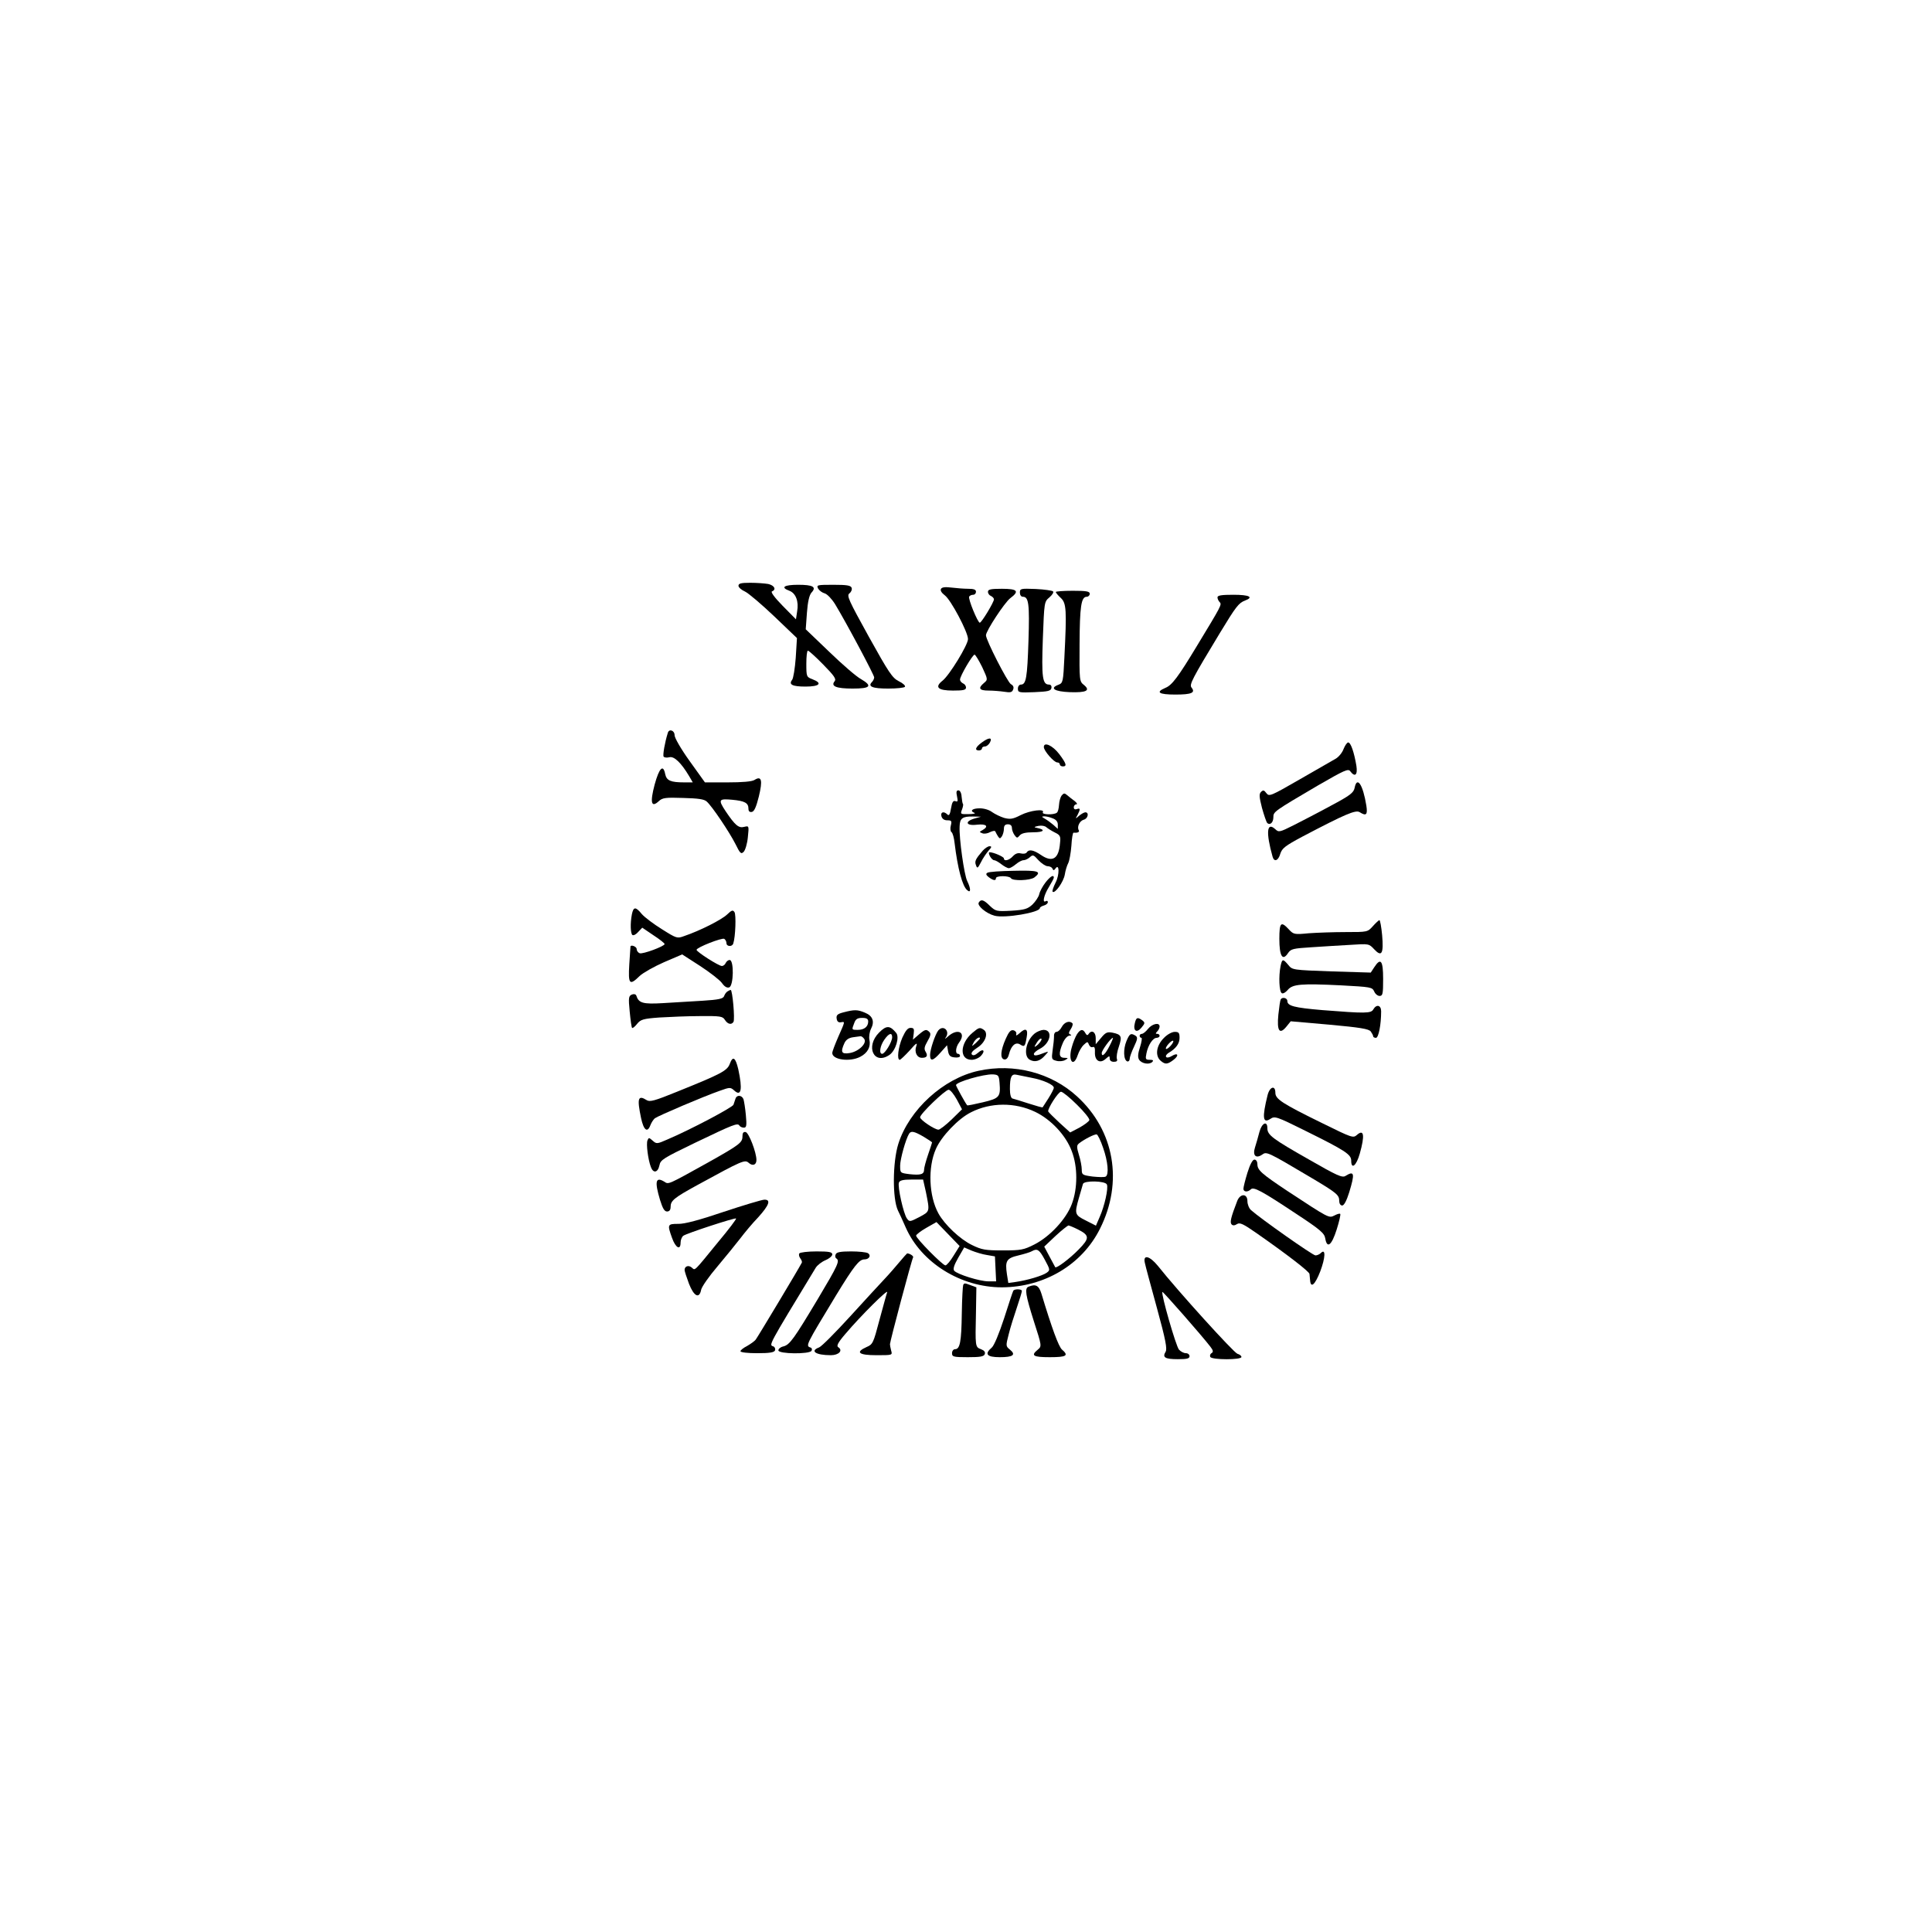 <?xml version="1.0" encoding="UTF-8" standalone="yes"?>
<svg version="1.0" xmlns="http://www.w3.org/2000/svg" width="100mm" height="100mm" viewBox="0 0 726 968" preserveAspectRatio="xMidYMid meet">
  <g transform="translate(0,968) scale(0.1,-0.1)" fill="#000000" stroke="none">
    <path d="M2490 6745 c0 -8 15 -21 33 -29 17 -8 83 -64 146 -124 l114 -109 -6
-98 c-4 -54 -12 -103 -18 -111 -19 -24 1 -34 67 -34 71 0 87 17 34 37 -29 11
-30 13 -30 77 0 36 3 66 8 66 4 0 39 -31 76 -69 55 -56 67 -73 58 -84 -21 -25
7 -37 90 -37 90 0 101 13 41 48 -21 11 -92 72 -157 135 l-119 114 6 83 c4 55
12 89 23 101 26 28 8 39 -67 39 -71 0 -90 -13 -44 -30 32 -12 48 -53 39 -103
l-6 -40 -67 68 c-40 41 -61 69 -53 72 23 9 12 30 -19 37 -17 3 -58 6 -90 6
-46 0 -59 -3 -59 -15z"/>
    <path d="M2889 6731 c6 -10 21 -21 33 -24 13 -4 35 -27 52 -54 57 -94 196
-355 196 -367 0 -6 -5 -17 -11 -23 -23 -23 3 -33 81 -33 43 0 81 4 84 9 4 5
-10 18 -31 28 -32 16 -50 43 -150 223 -101 183 -112 206 -97 217 9 7 14 19 11
28 -5 12 -24 15 -92 15 -81 0 -85 -1 -76 -19z"/>
    <path d="M3505 6730 c-5 -8 2 -20 19 -33 30 -22 116 -184 116 -219 0 -29 -93
-181 -127 -208 -42 -33 -24 -50 52 -50 52 0 65 3 65 15 0 9 -7 18 -15 21 -8 4
-15 12 -15 19 0 18 63 125 73 125 4 0 21 -28 38 -62 29 -63 29 -63 9 -80 -31
-26 -24 -38 23 -38 23 0 59 -3 79 -6 30 -5 39 -3 44 11 5 11 1 21 -11 27 -17
10 -125 221 -125 245 0 22 94 165 122 186 47 35 36 47 -42 47 -56 0 -70 -3
-70 -15 0 -9 7 -18 15 -21 8 -4 15 -11 15 -17 0 -14 -62 -117 -71 -117 -10 0
-60 121 -53 131 3 5 12 9 20 9 8 0 14 7 14 15 0 11 -11 15 -39 15 -21 0 -58 3
-83 6 -32 4 -48 2 -53 -6z"/>
    <path d="M3900 6711 c0 -12 6 -21 15 -21 29 0 34 -35 28 -221 -6 -186 -12
-219 -38 -219 -8 0 -15 -9 -15 -20 0 -20 5 -21 82 -18 70 3 83 6 86 21 2 10
-3 17 -12 17 -33 0 -38 37 -31 229 7 185 7 186 33 208 14 12 23 26 18 30 -4 4
-43 10 -87 12 -75 3 -79 2 -79 -18z"/>
    <path d="M4080 6714 c0 -4 11 -17 25 -30 28 -26 30 -60 18 -297 -6 -124 -7
-129 -30 -138 -46 -17 -20 -34 57 -37 83 -3 105 8 71 36 -23 18 -23 22 -22
205 1 189 8 237 36 237 8 0 15 7 15 15 0 12 -16 15 -85 15 -47 0 -85 -3 -85
-6z"/>
    <path d="M4890 6687 c0 -7 5 -18 11 -24 12 -12 8 -18 -115 -221 -93 -154 -124
-195 -156 -208 -52 -22 -35 -34 49 -34 81 0 102 9 81 35 -12 15 2 42 143 275
79 130 93 149 125 161 45 17 22 29 -58 29 -59 0 -80 -3 -80 -13z"/>
    <path d="M2136 6008 c-15 -48 -26 -111 -21 -119 4 -5 17 -6 29 -3 24 6 59 -28
99 -95 l18 -31 -43 0 c-68 0 -88 9 -95 41 -10 52 -30 32 -53 -52 -24 -91 -17
-118 21 -83 18 17 34 19 122 16 75 -2 105 -6 118 -18 27 -24 113 -152 144
-213 23 -47 28 -52 41 -39 8 8 18 41 21 73 6 58 6 58 -19 52 -27 -7 -45 8 -92
78 -39 59 -35 64 32 58 64 -6 82 -16 82 -45 0 -13 6 -18 17 -16 12 2 22 25 35
77 20 82 14 106 -22 83 -13 -8 -61 -12 -134 -12 l-114 0 -76 106 c-44 61 -76
117 -76 130 0 25 -28 34 -34 12z"/>
    <path d="M3708 5959 c-31 -23 -36 -39 -13 -39 8 0 15 5 15 10 0 6 7 10 15 10
8 0 19 9 25 20 14 27 -6 26 -42 -1z"/>
    <path d="M5522 5928 c-6 -18 -24 -40 -39 -49 -16 -9 -97 -56 -181 -104 -146
-84 -153 -87 -167 -69 -11 15 -16 17 -27 6 -10 -10 -9 -25 5 -80 10 -36 22
-71 26 -75 14 -14 31 2 31 28 0 28 1 29 224 160 132 76 151 85 161 71 24 -32
38 -19 31 27 -11 66 -28 117 -41 117 -6 0 -16 -15 -23 -32z"/>
    <path d="M4020 5937 c0 -19 51 -77 67 -77 7 0 13 -4 13 -10 0 -5 7 -10 15 -10
22 0 18 14 -18 62 -33 43 -77 63 -77 35z"/>
    <path d="M5577 5732 c-5 -24 -23 -38 -119 -89 -62 -34 -146 -77 -187 -98 -70
-35 -74 -36 -92 -19 -42 38 -47 -17 -13 -138 8 -29 29 -21 39 15 9 27 24 39
110 85 215 113 267 135 287 123 33 -21 41 -14 34 32 -17 106 -47 151 -59 89z"/>
    <path d="M3585 5690 c5 -24 4 -29 -8 -24 -11 4 -17 -5 -22 -36 -5 -30 -10 -39
-18 -31 -18 18 -36 13 -30 -9 4 -13 14 -20 29 -20 21 0 24 -3 18 -26 -4 -14
-2 -29 3 -33 6 -3 13 -28 16 -56 15 -125 39 -216 63 -235 19 -17 19 7 0 46
-15 30 -41 213 -38 273 1 41 14 51 67 50 l40 -1 -32 -9 c-52 -15 -43 -38 12
-31 47 5 61 -8 28 -27 -17 -9 -17 -10 -1 -16 9 -4 27 -1 39 6 13 6 24 8 26 3
2 -5 8 -16 13 -24 9 -13 11 -13 20 0 5 8 10 25 10 38 0 15 6 22 20 22 13 0 20
-7 20 -18 0 -10 6 -26 13 -36 12 -16 14 -16 26 -2 9 11 30 16 69 16 53 0 63
13 17 22 -16 3 -15 5 8 10 16 3 33 0 40 -7 7 -6 26 -18 42 -26 27 -13 30 -19
26 -54 -6 -78 -38 -98 -95 -59 -38 26 -61 30 -72 13 -3 -6 -16 -8 -29 -5 -15
4 -28 -1 -40 -14 -19 -21 -45 -27 -45 -11 0 8 -52 31 -72 31 -5 0 -4 -9 2 -20
6 -11 15 -20 21 -20 6 0 22 -9 36 -20 14 -11 31 -20 38 -20 6 0 22 9 35 20 13
11 30 20 38 20 9 0 23 7 32 15 15 14 19 12 43 -15 15 -16 36 -30 46 -30 11 0
22 -6 24 -12 4 -10 8 -10 15 0 20 29 21 -31 1 -70 -11 -22 -18 -42 -15 -46 12
-11 55 50 61 86 3 20 11 46 17 57 6 11 13 50 16 87 2 37 7 67 11 66 20 -2 31
3 26 12 -10 17 4 47 25 53 21 5 28 37 8 37 -6 0 -20 -8 -31 -17 -19 -17 -20
-17 -8 4 15 29 14 36 -4 29 -9 -3 -15 0 -15 9 0 8 6 15 13 15 6 0 3 7 -8 16
-11 8 -28 21 -37 29 -14 12 -18 12 -29 -1 -6 -8 -12 -29 -13 -47 -1 -17 -5
-35 -11 -39 -15 -12 -77 -10 -70 2 12 19 -64 10 -111 -14 -39 -20 -52 -22 -83
-14 -19 6 -46 19 -60 29 -14 11 -40 19 -62 19 -38 0 -52 -13 -26 -23 6 -3 -7
-6 -30 -6 -41 -1 -42 0 -33 23 5 13 7 26 5 28 -3 2 -5 18 -7 36 -1 19 -8 32
-16 32 -10 0 -12 -8 -7 -30z m479 -110 c17 -6 26 -17 26 -31 l0 -22 -22 20
c-13 11 -32 25 -43 31 -17 10 -17 11 -3 12 9 0 28 -4 42 -10z"/>
    <path d="M3714 5418 c-36 -42 -42 -53 -34 -73 6 -18 9 -16 25 15 9 19 27 45
38 58 16 17 17 22 5 22 -8 0 -23 -10 -34 -22z"/>
    <path d="M3737 5307 c-9 -5 -6 -12 7 -22 23 -17 36 -19 36 -5 0 6 15 10 34 10
19 0 38 -4 41 -10 9 -15 97 -12 118 4 39 30 19 36 -104 33 -66 -1 -126 -5
-132 -10z"/>
    <path d="M4028 5258 c-14 -18 -28 -44 -31 -58 -3 -14 -19 -37 -34 -52 -24 -22
-39 -27 -105 -31 -75 -4 -79 -3 -108 24 -32 32 -45 35 -56 17 -10 -15 37 -55
79 -66 50 -14 227 16 227 38 0 4 9 10 20 13 11 3 20 10 20 17 0 6 -4 8 -10 5
-19 -12 -10 30 15 70 13 22 25 43 25 48 0 17 -19 5 -42 -25z"/>
    <path d="M1956 5099 c-9 -46 -7 -97 3 -104 6 -3 19 4 29 16 l20 21 56 -38 c31
-20 56 -40 56 -44 0 -11 -110 -52 -125 -46 -8 3 -15 12 -15 21 0 12 -28 23
-31 13 0 -2 -3 -42 -6 -90 -6 -100 1 -108 52 -58 17 16 72 47 122 69 l91 39
90 -58 c49 -32 98 -70 109 -85 13 -19 26 -26 37 -22 22 9 24 137 2 137 -8 0
-16 -7 -20 -15 -3 -8 -12 -15 -19 -15 -16 0 -127 71 -127 81 0 12 128 62 139
55 6 -4 11 -14 11 -22 0 -17 29 -19 34 -1 11 32 15 144 6 157 -8 12 -14 10
-37 -12 -27 -26 -135 -81 -215 -108 -35 -13 -38 -12 -111 34 -42 26 -87 60
-101 76 -31 38 -42 38 -50 -1z"/>
    <path d="M5669 5040 c-27 -30 -27 -30 -136 -30 -61 0 -144 -3 -186 -6 -72 -7
-76 -6 -100 20 -39 42 -47 34 -47 -48 0 -86 16 -113 43 -72 15 22 25 24 119
30 57 4 144 9 195 12 91 6 92 6 118 -22 38 -41 48 -22 40 70 -4 42 -10 76 -14
76 -3 -1 -18 -14 -32 -30z"/>
    <path d="M5206 4839 c-10 -51 -7 -127 6 -135 6 -4 19 3 30 16 24 29 65 33 268
23 148 -8 155 -9 165 -30 5 -13 18 -23 27 -23 16 0 18 10 18 85 0 93 -12 109
-45 58 l-17 -26 -197 6 c-194 7 -196 7 -216 32 -27 32 -31 32 -39 -6z"/>
    <path d="M2434 4712 c-6 -4 -13 -14 -16 -23 -5 -13 -27 -18 -107 -23 -56 -3
-145 -9 -199 -12 -101 -6 -122 0 -134 38 -3 7 -12 9 -22 5 -16 -7 -18 -15 -11
-85 4 -42 9 -79 12 -82 3 -3 14 6 25 20 18 22 30 26 112 32 50 3 142 7 203 7
103 1 114 -1 125 -19 14 -22 33 -26 43 -10 8 13 -5 160 -14 160 -3 0 -11 -4
-17 -8z"/>
    <path d="M5207 4673 c-3 -5 -8 -39 -12 -77 -8 -82 6 -102 41 -59 l21 26 194
-17 c153 -14 197 -21 207 -34 6 -9 12 -19 12 -24 0 -4 6 -8 14 -8 13 0 26 65
26 133 0 31 -23 37 -39 10 -11 -21 -40 -21 -255 -4 -142 12 -176 21 -176 46 0
15 -25 21 -33 8z"/>
    <path d="M3017 4608 c-31 -8 -38 -14 -35 -32 2 -14 9 -20 21 -18 22 4 22 6
-13 -73 -16 -37 -30 -73 -30 -81 0 -34 88 -46 140 -19 37 19 54 50 46 86 -3
15 1 40 8 54 19 37 9 65 -30 81 -38 16 -53 16 -107 2z m123 -46 c0 -26 -20
-42 -52 -42 -32 0 -31 0 -18 34 7 20 16 26 40 26 22 0 30 -5 30 -18z m-21 -86
c18 -21 -25 -64 -71 -72 -42 -7 -48 4 -27 50 8 17 22 26 43 29 17 2 34 5 37 5
4 1 12 -4 18 -12z"/>
    <path d="M4476 4554 c-10 -39 9 -52 33 -23 18 22 19 25 4 37 -24 17 -30 15
-37 -14z"/>
    <path d="M4110 4535 c-7 -14 -19 -25 -27 -25 -7 0 -13 -10 -12 -22 0 -13 -3
-44 -7 -70 -6 -44 -5 -47 19 -53 14 -4 34 -2 44 4 17 10 16 10 -4 11 -28 0
-30 22 -8 74 9 21 23 36 33 37 10 0 12 3 5 6 -10 3 -9 10 2 27 8 12 12 26 8
29 -14 15 -40 6 -53 -18z"/>
    <path d="M4542 4525 c-11 -14 -25 -25 -31 -25 -6 0 -11 -4 -11 -10 0 -5 4 -10
9 -10 4 0 1 -21 -7 -46 -11 -33 -12 -51 -5 -63 12 -20 51 -27 66 -12 8 8 4 11
-12 11 -21 0 -23 3 -17 32 8 41 32 78 51 78 8 0 15 5 15 10 0 6 -5 10 -12 10
-9 0 -9 3 0 12 7 7 12 18 12 25 0 22 -37 14 -58 -12z"/>
    <path d="M3195 4507 c-71 -71 -26 -166 52 -112 31 22 51 89 33 110 -31 38 -49
38 -85 2z m65 -24 c0 -23 -36 -83 -50 -83 -17 0 -11 40 11 71 23 33 39 37 39
12z"/>
    <path d="M3311 4481 c-21 -49 -28 -111 -13 -111 4 0 26 21 50 47 32 37 40 42
33 22 -11 -30 3 -59 28 -59 25 0 31 10 19 30 -9 14 -7 25 9 53 15 25 18 38 10
46 -16 16 -22 14 -54 -13 l-29 -25 4 30 c3 24 1 29 -16 29 -14 0 -25 -14 -41
-49z"/>
    <path d="M3491 4517 c-15 -19 -41 -95 -41 -123 0 -34 15 -30 53 13 l32 36 5
-29 c4 -23 11 -30 33 -32 15 -2 27 1 27 7 0 6 -4 11 -10 11 -15 0 -12 33 5 56
38 50 -5 75 -54 32 -14 -13 -20 -16 -13 -7 24 32 -11 67 -37 36z"/>
    <path d="M3662 4505 c-63 -53 -66 -135 -4 -135 16 0 37 9 47 20 24 26 11 39
-15 15 -14 -12 -24 -15 -30 -9 -7 7 2 19 27 35 41 26 57 74 31 90 -19 13 -24
11 -56 -16z m38 -28 c0 -2 -10 -12 -21 -23 -22 -19 -22 -19 -10 4 10 18 31 31
31 19z"/>
    <path d="M3829 4475 c-26 -59 -29 -98 -8 -103 11 -2 19 6 24 25 11 44 33 64
56 50 22 -14 25 -11 33 36 8 42 -5 49 -36 20 -15 -13 -19 -14 -16 -3 2 7 -5
16 -15 18 -13 3 -23 -9 -38 -43z"/>
    <path d="M3973 4501 c-44 -37 -57 -113 -23 -131 26 -14 52 -6 76 22 19 21 19
21 -1 14 -40 -16 -55 -18 -55 -7 0 6 14 18 30 26 54 28 67 95 18 95 -13 -1
-33 -9 -45 -19z m18 -54 c-13 -12 -20 -15 -16 -7 14 26 28 41 33 35 3 -3 -5
-16 -17 -28z"/>
    <path d="M4186 4498 c-8 -13 -20 -42 -26 -65 -20 -68 8 -105 30 -39 6 18 19
41 30 51 18 17 20 17 26 1 4 -10 12 -15 19 -12 9 3 12 -5 11 -26 -2 -42 25
-59 53 -34 19 17 21 17 21 3 0 -11 8 -17 21 -17 15 0 19 5 15 15 -3 9 1 36 10
61 17 51 13 61 -32 70 -26 5 -35 1 -57 -26 l-27 -32 0 31 c0 31 -21 43 -36 20
-5 -8 -10 -6 -16 5 -12 22 -25 20 -42 -6z m164 -57 c-22 -44 -40 -60 -40 -37
0 13 46 76 56 76 2 0 -5 -18 -16 -39z"/>
    <path d="M4621 4479 c-39 -39 -45 -92 -13 -116 21 -17 32 -16 62 7 29 22 22
38 -9 19 -11 -7 -24 -10 -28 -5 -4 5 1 13 11 20 38 22 56 47 56 76 0 25 -4 30
-24 30 -14 0 -38 -13 -55 -31z m34 -39 c-10 -11 -20 -18 -23 -15 -3 3 3 14 13
25 10 11 20 18 23 15 3 -3 -3 -14 -13 -25z"/>
    <path d="M4434 4464 c-17 -41 -15 -95 4 -102 6 -2 12 4 12 12 0 9 10 37 22 62
18 38 19 47 7 55 -23 14 -29 11 -45 -27z"/>
    <path d="M2447 4351 c-13 -36 -42 -51 -265 -141 -113 -46 -136 -52 -152 -42
-43 27 -49 10 -28 -90 13 -61 32 -76 47 -35 5 13 15 28 22 34 16 12 245 110
326 138 50 18 53 18 72 1 35 -32 42 6 20 107 -14 59 -27 68 -42 28z"/>
    <path d="M3693 4315 c-176 -38 -348 -195 -402 -366 -29 -92 -30 -275 -2 -334
6 -11 23 -49 39 -85 78 -177 276 -300 482 -300 212 1 401 113 491 293 118 234
73 493 -115 664 -129 118 -315 167 -493 128z m105 -59 c6 -72 0 -79 -84 -99
-42 -10 -77 -17 -78 -15 -9 10 -56 96 -56 101 0 16 139 56 185 54 27 -2 30 -5
33 -41z m160 24 c59 -11 112 -35 112 -50 0 -6 -12 -29 -27 -53 -15 -23 -28
-43 -29 -45 -1 -2 -33 7 -70 19 -38 12 -75 24 -81 25 -8 2 -13 21 -13 48 0 61
8 77 34 71 11 -2 45 -9 74 -15z m-374 -109 l26 -49 -52 -51 c-29 -28 -59 -51
-66 -51 -19 0 -92 49 -92 62 0 17 126 138 143 138 8 0 26 -22 41 -49z m602
-26 c36 -35 64 -70 62 -77 -2 -7 -25 -24 -50 -38 l-46 -24 -54 49 c-29 27 -54
52 -56 56 -5 12 50 99 64 99 8 0 44 -29 80 -65z m-209 -36 c79 -38 154 -118
183 -197 30 -78 30 -186 0 -265 -28 -75 -110 -163 -187 -202 -53 -27 -67 -30
-158 -30 -88 0 -106 3 -155 27 -60 29 -137 102 -168 158 -48 87 -54 230 -13
323 27 63 113 153 176 184 98 50 220 51 322 2z m-560 -124 c23 -14 43 -27 43
-29 0 -2 -9 -29 -20 -61 -11 -32 -20 -66 -20 -75 0 -24 -17 -29 -73 -23 -47 6
-47 6 -47 43 0 32 28 133 45 160 10 15 25 12 72 -15z m900 -56 c24 -68 30
-134 13 -144 -6 -4 -35 -3 -65 0 -52 7 -55 9 -55 35 0 15 -6 48 -14 73 -12 40
-12 48 0 58 25 20 79 48 89 45 5 -1 20 -31 32 -67z m-888 -221 c20 -100 21
-97 -33 -126 -47 -24 -49 -25 -62 -7 -17 23 -48 161 -40 180 4 11 21 15 63 15
l58 0 14 -62z m907 37 c8 -19 -12 -108 -36 -162 l-19 -44 -51 26 c-56 28 -57
33 -34 114 9 31 18 62 20 69 5 18 113 16 120 -3z m-768 -356 c-16 -27 -35 -49
-41 -49 -14 0 -147 135 -147 149 0 5 23 23 51 39 l51 29 58 -60 58 -60 -30
-48z m623 131 c59 -30 59 -44 3 -101 -45 -46 -112 -96 -117 -88 -1 2 -14 26
-29 54 l-26 49 56 53 c31 29 61 52 65 53 4 0 26 -9 48 -20z m-456 -128 l40 -7
3 -63 3 -62 -39 0 c-43 0 -155 35 -171 53 -7 9 -1 28 20 65 l30 52 37 -16 c20
-8 55 -19 77 -22z m290 -24 c27 -50 27 -52 9 -65 -21 -15 -98 -38 -155 -46
l-37 -5 -7 44 c-10 67 -2 80 58 94 29 7 59 16 67 21 27 15 37 9 65 -43z"/>
    <path d="M5141 4193 c-28 -113 -24 -144 14 -119 22 15 31 12 174 -59 200 -99
231 -119 231 -150 0 -47 26 -26 43 35 26 92 21 125 -15 93 -18 -16 -26 -13
-170 58 -204 100 -238 122 -238 154 0 39 -28 31 -39 -12z"/>
    <path d="M2475 4175 c-3 -8 -7 -22 -10 -30 -4 -13 -215 -125 -333 -175 -50
-22 -53 -22 -72 -5 -18 16 -20 16 -26 1 -7 -18 3 -96 17 -133 12 -33 35 -29
43 8 5 28 19 36 178 113 196 94 214 101 223 86 3 -5 13 -10 22 -10 13 0 15 10
10 63 -3 34 -9 70 -12 80 -9 21 -34 22 -40 2z"/>
    <path d="M5100 4008 c-6 -24 -16 -58 -22 -77 -13 -40 4 -58 36 -36 22 16 25
15 241 -113 133 -79 145 -89 145 -119 0 -13 6 -23 15 -23 9 0 22 24 35 66 29
95 26 110 -19 82 -16 -10 -43 2 -182 82 -183 104 -209 123 -209 157 0 40 -28
27 -40 -19z"/>
    <path d="M2510 3987 c0 -32 -13 -42 -175 -133 -200 -111 -195 -109 -216 -95
-44 27 -50 2 -22 -91 13 -42 22 -58 35 -58 12 0 18 8 18 23 0 31 16 45 135
110 223 122 237 128 256 111 20 -18 39 -11 39 14 0 38 -38 137 -54 140 -11 2
-16 -4 -16 -21z"/>
    <path d="M5040 3804 c-11 -36 -20 -72 -20 -80 0 -17 22 -18 37 -3 14 14 53 -7
228 -123 120 -79 141 -97 145 -123 9 -53 32 -35 57 44 13 41 21 76 18 79 -3 3
-16 -1 -29 -8 -28 -14 -26 -15 -236 123 -129 86 -150 104 -150 134 0 13 -6 23
-15 23 -9 0 -22 -24 -35 -66z"/>
    <path d="M4989 3663 c-32 -83 -38 -108 -28 -118 6 -6 15 -6 27 2 14 9 31 1 97
-45 152 -106 265 -193 266 -205 1 -7 2 -21 3 -31 3 -43 25 -23 51 44 26 69 28
117 3 92 -7 -7 -19 -12 -27 -12 -14 0 -276 185 -323 227 -10 9 -18 29 -18 45
0 39 -36 39 -51 1z"/>
    <path d="M2415 3608 c-121 -41 -196 -61 -227 -60 -54 0 -55 -3 -31 -70 18 -51
43 -64 43 -24 0 13 6 28 13 34 15 12 260 92 265 87 3 -2 -37 -55 -89 -117
-126 -154 -115 -144 -133 -129 -16 14 -36 7 -36 -12 0 -6 10 -37 22 -69 25
-64 52 -77 61 -30 3 15 40 68 82 117 42 50 93 113 114 140 21 28 61 76 90 106
56 62 65 90 29 88 -13 -1 -104 -28 -203 -61z"/>
    <path d="M2795 3400 c-4 -6 -1 -17 5 -25 6 -8 10 -18 7 -22 -17 -33 -220 -371
-230 -384 -6 -9 -27 -23 -44 -33 -18 -9 -33 -21 -33 -26 0 -6 36 -10 84 -10
63 0 85 4 89 14 3 8 -1 17 -8 20 -23 8 -30 -5 212 394 8 13 30 30 49 38 19 8
34 21 34 29 0 12 -16 15 -79 15 -45 0 -83 -5 -86 -10z"/>
    <path d="M2977 3395 c-4 -8 -2 -17 3 -20 19 -12 9 -33 -91 -201 -121 -202
-142 -232 -174 -240 -14 -3 -25 -12 -25 -20 0 -18 155 -20 166 -2 4 6 2 14 -4
16 -27 9 -26 9 127 262 91 149 116 180 142 180 24 0 35 20 18 31 -8 5 -46 9
-85 9 -54 0 -73 -4 -77 -15z"/>
    <path d="M3296 3356 c-20 -24 -53 -62 -74 -84 -20 -21 -97 -105 -171 -186 -74
-81 -144 -152 -157 -157 -48 -18 -17 -39 59 -39 40 0 62 24 37 40 -10 6 -2 23
36 67 77 91 217 230 209 208 -4 -11 -21 -74 -39 -140 -30 -114 -33 -121 -64
-134 -58 -26 -40 -41 49 -41 80 0 81 0 74 23 -3 12 -6 27 -6 32 0 14 109 424
116 435 4 6 -16 20 -30 20 -1 0 -19 -20 -39 -44z"/>
    <path d="M4526 3353 c3 -16 31 -118 61 -228 43 -157 52 -204 43 -218 -17 -28
-3 -37 61 -37 46 0 59 3 59 15 0 8 -8 15 -18 15 -11 0 -26 8 -35 18 -15 17
-91 281 -83 289 3 3 197 -218 240 -274 15 -19 16 -27 6 -33 -7 -4 -9 -13 -6
-19 10 -15 156 -15 156 0 0 6 -9 13 -20 16 -18 5 -299 315 -399 441 -41 50
-75 58 -65 15z"/>
    <path d="M3616 3242 c-2 -4 -6 -68 -7 -142 -2 -143 -9 -180 -34 -180 -8 0 -15
-9 -15 -20 0 -18 7 -20 79 -20 62 0 80 3 85 15 4 11 -3 19 -19 25 -29 11 -29
12 -25 187 l2 123 -27 10 c-32 12 -33 12 -39 2z"/>
    <path d="M3943 3233 c-20 -8 -15 -40 27 -173 40 -124 40 -125 20 -142 -37 -30
-24 -38 60 -38 84 0 96 8 61 38 -17 15 -51 108 -103 280 -13 42 -29 50 -65 35z"/>
    <path d="M3867 3213 c-3 -5 -23 -66 -46 -138 -25 -76 -50 -137 -62 -147 -38
-32 -25 -48 40 -48 67 0 83 12 51 38 -21 17 -21 19 -6 77 8 33 27 93 41 134
14 41 25 78 25 83 0 10 -37 11 -43 1z"/>
  </g>
</svg>